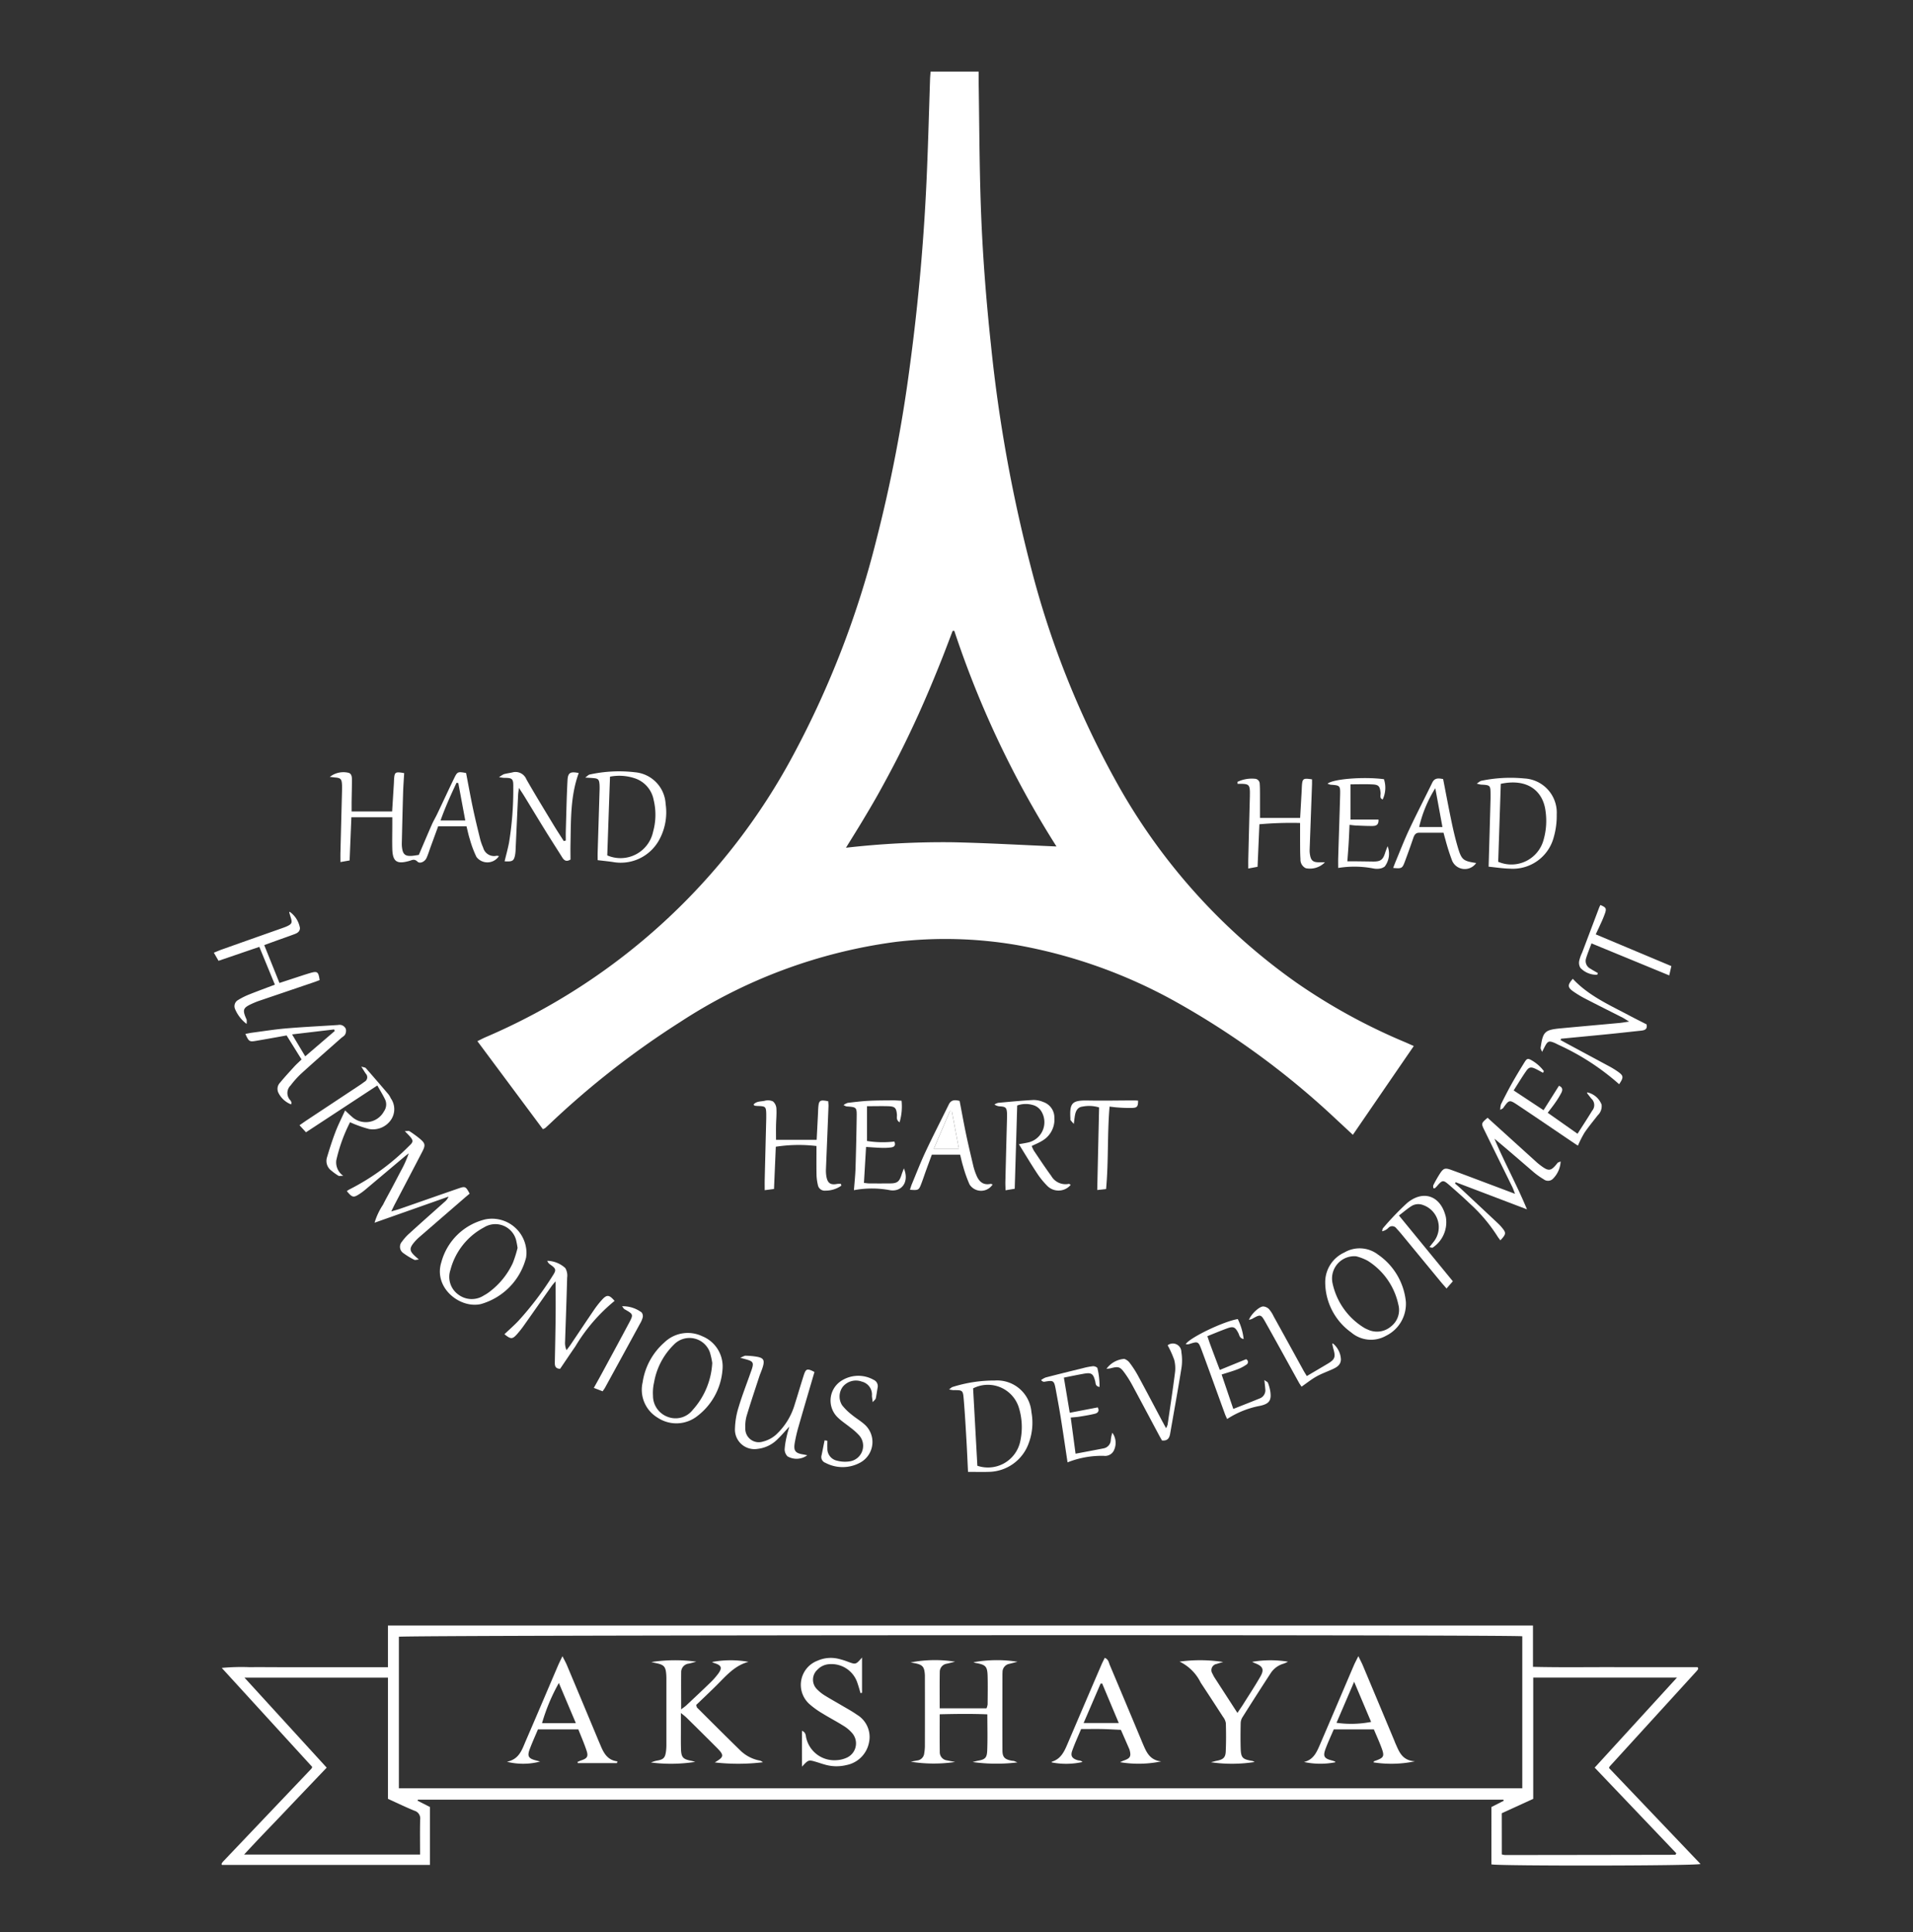 <svg xmlns="http://www.w3.org/2000/svg" xmlns:xlink="http://www.w3.org/1999/xlink" width="198" height="200" viewBox="0 0 198 200"><rect x="0" y="0" width="198" height="200" fill="#333333" stroke="none"/><defs><clipPath id="a"><rect width="192" height="210" transform="translate(-0.341 0.306)" fill="#fff"/></clipPath><clipPath id="c"><rect width="198" height="200"/></clipPath></defs><g id="b" clip-path="url(#c)"><g transform="translate(3.341 -5.306)" clip-path="url(#a)"><path d="M233.019,200.408c-.644-.6-1.2-1.117-1.755-1.631a83.986,83.986,0,0,0-16.528-12.115,52.758,52.758,0,0,0-16.574-5.91,43.926,43.926,0,0,0-12.427-.317,53.566,53.566,0,0,0-22.345,8.3A88.805,88.805,0,0,0,149.975,199.2c-.179.167-.357.334-.54.5a1.5,1.5,0,0,1-.254.122l-6.775-9.106c.307-.15.557-.284.819-.4a65.2,65.2,0,0,0,31.97-29.4,96.449,96.449,0,0,0,8.5-22.072,151.575,151.575,0,0,0,3.457-17.907q1.383-10.226,1.794-20.536c.128-3.1.209-6.193.312-9.289.008-.238.034-.477.054-.757h4.974c0,.363,0,.683,0,1,.069,4.321.076,8.644.227,12.962.168,4.807.537,9.6,1.053,14.387a152.339,152.339,0,0,0,4.118,22.911,93.342,93.342,0,0,0,8.819,22.2,62.318,62.318,0,0,0,18.663,20.834,60.971,60.971,0,0,0,11.2,6.146c.295.124.585.259.958.424C237.21,194.293,235.141,197.313,233.019,200.408Zm-41.254-52.171-.169.007c-.363.947-.717,1.9-1.09,2.842q-.585,1.476-1.2,2.939-.6,1.425-1.235,2.836-.655,1.446-1.351,2.873-.678,1.39-1.4,2.759-.738,1.4-1.515,2.79c-.507.9-1.034,1.785-1.565,2.669s-1.083,1.761-1.686,2.741a88.818,88.818,0,0,1,10.888-.57c3.6.069,7.2.283,10.9.438A100.6,100.6,0,0,1,191.765,148.238Z" transform="translate(-96.335 -77.638)" fill="#fff"/><path d="M195.826,590.411v4.277c2.908.072,5.749.023,8.588.032,2.824.009,5.648,0,8.451,0a.926.926,0,0,1,.054.12.149.149,0,0,1,0,.073.214.214,0,0,1-.039.072c-.05.064-.1.129-.156.189l-8.954,9.82a.993.993,0,0,0-.073.166l9.471,9.937c-.663.2-20.827.216-21.643.039V609.2l1.271-.645-.033-.117H80.42l-.039.108,1.277.649v6H60.137a.219.219,0,0,1-.039-.062.156.156,0,0,1,.008-.076.214.214,0,0,1,.033-.073c.051-.064.1-.128.156-.187l9.1-9.57a1.1,1.1,0,0,0,.082-.177L60.112,594.8a21.988,21.988,0,0,1,2.929-.075c.951-.016,1.9,0,2.854,0H77.312v-4.31ZM78.445,607.262H194.721V591.526c-1.085-.181-115.691-.129-116.276.049ZM192.6,614.108a2.077,2.077,0,0,0,.344.062q8.8-.009,17.6-.026c.019,0,.042-.026.057-.045a.818.818,0,0,0,.056-.117l-8.444-8.861,8.521-9.323H195.852v12.557l-3.257,1.49ZM77.313,608.353V595.807H62.464l8.509,9.317c-1.449,1.521-2.856,2.99-4.255,4.467s-2.836,2.939-4.293,4.531H80.637c0-1.243-.021-2.433.01-3.623a.83.83,0,0,0-.595-.917C79.15,609.214,78.27,608.787,77.313,608.353Z" transform="translate(-40.501 -416.85)" fill="#fff"/><path d="M94.912,316.3a2.27,2.27,0,0,1,1.89-.435c.365.067.4.411.4.716,0,.788-.023,1.576-.034,2.363,0,.295,0,.59,0,.936h4.195c.063-1,.122-1.942.18-2.883.01-.163.011-.326.023-.488.054-.711.136-.764,1.045-.6-.039.652-.091,1.318-.111,1.986-.054,1.765-.093,3.529-.136,5.294a2.857,2.857,0,0,0,.021.407c.087.734.337.936,1.078.871.188-.017.374-.052.663-.094.436-1.019.886-2.087,1.352-3.149.16-.364.368-.707.54-1.066.6-1.25,1.174-2.508,1.78-3.753.318-.653.378-.663,1.22-.507.23,1.192.449,2.415.706,3.631.23,1.088.495,2.168.76,3.248a5.65,5.65,0,0,0,.3.842,1.167,1.167,0,0,0,1.393.842.754.754,0,0,1,.239.036,1.421,1.421,0,0,1-2.324.089,10.814,10.814,0,0,1-.683-1.822c-.142-.436-.231-.89-.348-1.352h-2.932l-.786,2.148c-.14.382-.255.776-.425,1.144s-.674.619-.932.365c-.327-.322-.563-.153-.845-.073-1.3.368-1.724.076-1.76-1.257-.022-.815,0-1.63,0-2.445v-.815H97.146c-.062,1.517-.122,2.968-.183,4.468l-.95.166c0-.368-.006-.663,0-.953q.08-3.218.164-6.434c0-.19.007-.381,0-.57-.025-.644-.133-.754-.755-.8C95.252,316.338,95.082,316.316,94.912,316.3Zm13.3.636-.185-.025c-.6,1.275-1.176,2.555-1.653,3.9h2.56Z" transform="translate(-64.118 -230.577)" fill="#fff"/><path d="M463.142,431.539a2.708,2.708,0,0,1-.842,1.838.729.729,0,0,1-.913.011,7.881,7.881,0,0,1-.992-.7c-1.36-1.165-2.707-2.345-4.106-3.5,1.031,2.451,2.322,4.779,3.369,7.311l-7.379-2.808-.071.129c.219.193.442.381.655.58q1.905,1.779,3.805,3.562a4.536,4.536,0,0,1,.39.417c.465.562.454.675-.153,1.328-.111-.152-.227-.287-.317-.438a16.571,16.571,0,0,0-2.83-3.35c-.685-.658-1.4-1.287-2.114-1.911-.666-.579-.734-.563-1.3.087a2.505,2.505,0,0,1-.23.225c-.013.012-.051,0-.15-.015,0-.1-.039-.234.007-.319a13.326,13.326,0,0,1,.684-1.2c.362-.546.529-.6,1.166-.369,1.275.463,2.542.948,3.812,1.425.881.331,1.762.663,2.788,1.051-.127-.322-.188-.514-.275-.692-.968-1.974-1.944-3.943-2.909-5.919-.331-.677-.312-.706.345-1.261l.576.524q2.262,2.051,4.526,4.1c.12.109.25.209.38.308.853.643,1.073.609,1.76-.26C462.865,431.639,462.957,431.625,463.142,431.539Z" transform="translate(-304.953 -306.014)" fill="#fff"/><path d="M104.981,439.607c.441-.132.718-.2.987-.3,2-.694,3.995-1.4,5.995-2.087.675-.234.731-.2,1.131.546-.195.164-.4.331-.6.507q-2.311,2-4.618,4a4.789,4.789,0,0,0-.567.585c-.455.56-.434.835.078,1.323.111.106.229.205.45.4-.248.022-.383.078-.464.034a7.3,7.3,0,0,1-1.108-.671.794.794,0,0,1-.17-1.217,5.072,5.072,0,0,1,.76-.844c1.206-1.1,2.426-2.175,3.64-3.261a1.316,1.316,0,0,0,.412-.548l-7.653,2.7a6.8,6.8,0,0,1,.875-1.862c.285-.582.611-1.15.916-1.726q.476-.9.946-1.8a11.3,11.3,0,0,0,.8-1.791c-.156.122-.317.239-.468.367l-4.049,3.409a6.164,6.164,0,0,1-.59.435c-.61.4-.748.367-1.3-.3a1.561,1.561,0,0,1,.238-.163,23.819,23.819,0,0,0,6.225-4.535c.444-.406.423-.56.017-1.014-.117-.132-.246-.255-.482-.5.273,0,.408-.042.484.007a11.675,11.675,0,0,1,.991.713c.656.533.7.709.312,1.451-.911,1.76-1.835,3.512-2.752,5.268C105.29,438.966,105.18,439.2,104.981,439.607Z" transform="translate(-67.826 -308.906)" fill="#fff"/><path d="M233.513,505.279c-.563,1.924-1.118,3.8-1.655,5.672a15.473,15.473,0,0,0-.386,1.665c-.14.824.062,1.071.89,1.2.122.019.243.049.407.083a1.868,1.868,0,0,1-2.05.11,1.066,1.066,0,0,1-.294-.712,8.162,8.162,0,0,1,.216-1.36c.057-.281.147-.555.27-1.006-.473.511-.8.9-1.17,1.254a3.422,3.422,0,0,1-2.067,1.046,2.023,2.023,0,0,1-2.388-2.129,8.075,8.075,0,0,1,.368-2.156c.348-1.17.793-2.309,1.2-3.462.081-.23.173-.458.234-.694.112-.433.025-.594-.388-.736-.222-.078-.452-.131-.87-.251.307-.12.432-.214.555-.21a8.355,8.355,0,0,1,1.134.1c.725.123.861.356.642,1.073-.1.337-.252.659-.362.994-.447,1.365-.906,2.73-1.319,4.106a3.927,3.927,0,0,0-.123,1.209,1.394,1.394,0,0,0,1.817,1.408,3.16,3.16,0,0,0,1.535-.883,6.875,6.875,0,0,0,1.742-2.905c.321-1.009.617-2.026.939-3.034C232.622,504.923,232.753,504.884,233.513,505.279Z" transform="translate(-152.555 -357.959)" fill="#fff"/><path d="M177.1,316.14c.259-.183.347-.295.452-.312a14.1,14.1,0,0,1,4.7-.236,3.476,3.476,0,0,1,3.172,3.287,5.919,5.919,0,0,1-.745,3.848,4.531,4.531,0,0,1-4.746,2.148c-.48-.067-.964-.117-1.545-.186,0-.234-.007-.519,0-.8q.1-3.177.195-6.354a6.392,6.392,0,0,0,0-.652c-.039-.557-.139-.652-.688-.69C177.692,316.175,177.493,316.164,177.1,316.14Zm2.566-.095c-.1,2.769-.19,5.47-.284,8.15a3.446,3.446,0,0,0,4.744-2.449,6.53,6.53,0,0,0,.056-3.3,2.919,2.919,0,0,0-1.942-2.227,5.072,5.072,0,0,0-2.571-.173Z" transform="translate(-119.87 -230.349)" fill="#fff"/><path d="M240.36,430.247a2.826,2.826,0,0,1-1.646.514.712.712,0,0,1-.78-.582,5.238,5.238,0,0,1-.14-1.042c-.018-1-.006-2-.006-2.994a15.532,15.532,0,0,0-4.209.074c-.061,1.432-.123,2.882-.187,4.372l-.962.124c0-.4-.007-.741,0-1.081q.078-3.174.159-6.349c0-.163,0-.326,0-.489-.023-.712-.083-.767-.812-.794-.134,0-.268-.017-.4-.032-.017,0-.03-.036-.1-.122.3-.357.765-.3,1.148-.385a1.262,1.262,0,0,1,.858.062,1.053,1.053,0,0,1,.357.746c.035.593-.029,1.192-.039,1.789-.01.482,0,.963,0,1.443h4.206c.049-.949.093-1.811.137-2.673.011-.217.013-.434.03-.651.06-.767.168-.84,1.03-.67.01.168.035.351.028.53q-.128,3.253-.263,6.505a3.74,3.74,0,0,0,.012.488c.09,1,.463,1.17,1.172,1.033a2,2,0,0,1,.37,0Z" transform="translate(-156.622 -302.213)" fill="#fff"/><path d="M465.212,326.777c.069-2.4.137-4.726.2-7.058,0-.136,0-.273,0-.407-.007-.968-.019-.978-1-1.03a3.216,3.216,0,0,1-.429-.106c.241-.15.351-.27.478-.29a14.764,14.764,0,0,1,4.45-.24,3.542,3.542,0,0,1,3.35,3.72,8.037,8.037,0,0,1-.319,2.4,4.378,4.378,0,0,1-4.546,3.215C466.677,326.964,465.957,326.851,465.212,326.777Zm1.26-8.579c-.089,2.691-.179,5.392-.268,8.072a3.451,3.451,0,0,0,4.7-2.285A7.129,7.129,0,0,0,471.1,321c-.247-1.948-1.744-3.406-4.623-2.8Z" transform="translate(-314.477 -231.762)" fill="#fff"/><path d="M294.178,512.492c.211-.156.265-.225.333-.245a14.352,14.352,0,0,1,4.4-.679,3.562,3.562,0,0,1,3.792,3.279,6.021,6.021,0,0,1-.278,3.2,4.462,4.462,0,0,1-4.169,2.977c-.7.02-1.4,0-2.117,0-.055-1.121-.1-2.2-.163-3.282-.083-1.408-.161-2.817-.28-4.222-.082-.965-.113-.96-1.079-.954A3.226,3.226,0,0,1,294.178,512.492Zm2.928,7.9a3.416,3.416,0,0,0,4.414-2.418,6.838,6.838,0,0,0-.148-3.692,3.357,3.357,0,0,0-4.706-1.9C296.813,515.051,296.96,517.728,297.106,520.388Z" transform="translate(-199.288 -363.366)" fill="#fff"/><path d="M486.583,388.646c.229.126.457.253.687.377l4.372,2.353a8.55,8.55,0,0,1,.833.51c.646.452.663.6.175,1.333a25.157,25.157,0,0,0-6.323-4.1c-.121-.062-.241-.126-.365-.179-.561-.234-.7-.188-.979.328-.088.162-.168.328-.309.605-.08-.212-.166-.324-.152-.421.237-1.689.418-1.863,2.112-2.022,2.028-.19,4.054-.368,6.08-.556.263-.025.523-.074.97-.14-.333-.2-.5-.317-.675-.407-1.281-.652-2.569-1.292-3.846-1.953a10.9,10.9,0,0,1-1.255-.754c-.612-.429-.615-.683-.054-1.311,1.645,1.765,3.819,2.718,5.894,3.822.574.305,1.157.594,1.74.892.11.52-.2.613-.59.654-1.053.11-2.1.231-3.157.337-1.7.17-3.4.33-5.1.495Z" transform="translate(-328.405 -275.685)" fill="#fff"/><path d="M156.872,484.238c-.522-.026-.552-.336-.546-.688.032-1.575.064-3.151.082-4.726.013-1.193,0-2.387,0-3.639a5.707,5.707,0,0,0-.383.445c-.956,1.353-1.9,2.713-2.86,4.065a10.563,10.563,0,0,1-.755.96c-.483.536-.638.53-1.3,0,.489-.465,1-.907,1.458-1.394a32.747,32.747,0,0,0,3.542-4.669c.394-.6.346-.73-.287-1.168a.713.713,0,0,1-.278-.369,2.851,2.851,0,0,1,1.868.757,1.546,1.546,0,0,1,.187.993c-.056,2.2-.14,4.4-.212,6.6a1.869,1.869,0,0,0,.147.9c.137-.182.282-.358.409-.546.805-1.193,1.6-2.394,2.412-3.582a9.671,9.671,0,0,1,.853-1.09c.51-.555.746-.525,1.3.12a18.025,18.025,0,0,0-4.062,4.715C157.91,482.694,157.386,483.483,156.872,484.238Z" transform="translate(-102.241 -337.245)" fill="#fff"/><path d="M60.994,372.342A3.741,3.741,0,0,1,59.8,370.8a.732.732,0,0,1,.312-.927,7.21,7.21,0,0,1,1.084-.551c.876-.351,1.763-.676,2.727-1.042l-1.609-3.912-4.224,1.443-.485-.84c.312-.124.57-.24.838-.335q3.067-1.088,6.137-2.171c.2-.073.411-.142.607-.234.494-.231.548-.372.38-.9q-.084-.264-.158-.53c0-.016.031-.042.048-.064a2.624,2.624,0,0,1,1.06,1.673c0,.369-.255.525-.541.633-.66.249-1.326.478-1.989.717-.355.128-.709.258-1.166.425l1.576,3.92,1.784-.585c.464-.151.927-.308,1.4-.445.741-.217.852-.133.975.734-.186.069-.381.146-.58.214l-5.7,1.937c-.23.078-.457.172-.679.273-.994.448-1.059.639-.6,1.664A1.637,1.637,0,0,1,60.994,372.342Z" transform="translate(-38.813 -261.053)" fill="#fff"/><path d="M386.984,318.219a3.417,3.417,0,0,1,1.781-.323.527.527,0,0,1,.519.53c.03.378.027.757.029,1.136,0,.782,0,1.564,0,2.388h4.155c.056-.981.108-1.9.16-2.812.009-.163.011-.326.022-.489.053-.776.132-.832,1.048-.69,0,.167.006.346,0,.524q-.122,3.378-.246,6.755a2.575,2.575,0,0,0,.03.487c.1.647.319.825.975.819h.577a2.153,2.153,0,0,1-1.981.612.975.975,0,0,1-.551-.93c-.041-.624-.032-1.248-.039-1.872,0-.592,0-1.184,0-1.878a37.094,37.094,0,0,0-4.212.133c-.064,1.485-.125,2.916-.189,4.4l-.961.18c0-.366-.006-.658,0-.95q.08-3.258.164-6.516c0-.19.009-.381,0-.57-.031-.578-.156-.7-.738-.728-.177-.009-.354,0-.531,0Z" transform="translate(-262.242 -231.983)" fill="#fff"/><path d="M90.392,416.3a16.536,16.536,0,0,0-1.427,3.949,1.685,1.685,0,0,0,.725,1.595c-.287,0-.424.042-.507-.008a6.409,6.409,0,0,1-.723-.524,1.243,1.243,0,0,1-.453-1.384c.264-.881.543-1.76.871-2.619.278-.729.635-1.428,1-2.231.273.254.476.453.689.638a2.137,2.137,0,0,0,3.346-.563,1.227,1.227,0,0,0,.124-1.17c-.226-.481-.513-.936-.824-1.488l-7.382,4.844-.671-.727c.289-.2.524-.369.764-.529l5.5-3.643c.156-.1.31-.22.464-.33a.53.53,0,0,0,.133-.838c-.129-.183-.241-.378-.468-.735.294.094.414.094.468.156q1.177,1.345,2.336,2.707a2.1,2.1,0,0,1,.249.419,1.957,1.957,0,0,1,.028,2.223,2.269,2.269,0,0,1-2.283.957A12.479,12.479,0,0,1,90.392,416.3Z" transform="translate(-57.501 -294.831)" fill="#fff"/><path d="M156.282,322.847c0-.316-.008-.633,0-.948.053-1.763.084-3.527.178-5.288.043-.8.3-.929,1.162-.752-.877,2.394-.8,4.9-.853,7.384-.012.539,0,1.079,0,1.572-.461.273-.675.068-.868-.241-.561-.9-1.138-1.786-1.694-2.686-.757-1.224-1.5-2.457-2.25-3.682-.137-.224-.287-.441-.526-.807-.041.351-.078.546-.085.745q-.131,2.808-.256,5.613a4.055,4.055,0,0,1-.054.567c-.119.632-.267.726-1.087.673.156-.654.337-1.294.46-1.945a34.072,34.072,0,0,0,.438-5.758c.015-.848-.1-.936-.923-.936-.122,0-.245-.026-.549-.062a2.579,2.579,0,0,1,.494-.317c.287-.078.585-.117.876-.181a1.209,1.209,0,0,1,1.456.707c.9,1.582,1.851,3.13,2.791,4.687.348.578.72,1.141,1.081,1.71Z" transform="translate(-101.062 -230.537)" fill="#fff"/><path d="M139.289,463.007a4.46,4.46,0,0,1-.039.459,6.716,6.716,0,0,1-4.7,4.827c-2.194.477-4.9-1.731-4.074-4.329a6.207,6.207,0,0,1,4.567-4.446A3.567,3.567,0,0,1,139.289,463.007Zm-.921-.52a8.652,8.652,0,0,0-.168-.878,2.221,2.221,0,0,0-3.3-1.261,6.969,6.969,0,0,0-3.48,4.4,2.246,2.246,0,0,0,.8,2.546,2.3,2.3,0,0,0,2.67.094,4.015,4.015,0,0,0,.613-.4,7.886,7.886,0,0,0,2.371-2.95,12.345,12.345,0,0,0,.492-1.555Z" transform="translate(-88.138 -327.999)" fill="#fff"/><path d="M310.878,430.485l-.949.156c-.008-.337-.025-.62-.019-.9q.08-3.26.168-6.52c0-.19.009-.381,0-.571-.034-.55-.136-.649-.682-.693a1.078,1.078,0,0,1-.614-.195,1.3,1.3,0,0,1,.383-.172c1.214-.111,2.428-.229,3.645-.294a2.578,2.578,0,0,1,1.028.21,1.693,1.693,0,0,1,1.144,1.627,2.537,2.537,0,0,1-1.271,2.392c-.319.2-.675.338-1.074.534a3.215,3.215,0,0,0,.221.48c.592.877,1.174,1.763,1.8,2.615a1.7,1.7,0,0,0,1.814.826c.055-.012.128.06.2.1a1.64,1.64,0,0,1-2.367.162,8.172,8.172,0,0,1-1.086-1.316c-.641-.967-1.234-1.966-1.909-3.052.39-.071.649-.112.9-.167a2.152,2.152,0,0,0,1.494-3.11,1.482,1.482,0,0,0-.985-.789,2.58,2.58,0,0,0-1.585.058C311.053,424.705,310.966,427.572,310.878,430.485Z" transform="translate(-209.193 -302.131)" fill="#fff"/><path d="M203.7,500.087a6.644,6.644,0,0,1-2.59,4.774,3.5,3.5,0,0,1-4.118.18,3.368,3.368,0,0,1-1.558-3.646,6.812,6.812,0,0,1,2.246-4.137,3.478,3.478,0,0,1,3.935-.646A3.375,3.375,0,0,1,203.7,500.087Zm-1.059-.713a7.416,7.416,0,0,0-.245-1.1,2.24,2.24,0,0,0-3.734-.788,7.183,7.183,0,0,0-2.041,3.9,4.724,4.724,0,0,0-.113,1.37,2.32,2.32,0,0,0,1.529,2.2,2.253,2.253,0,0,0,2.574-.711,7.886,7.886,0,0,0,2.03-4.87Z" transform="translate(-132.263 -352.99)" fill="#fff"/><path d="M423.567,474.561a3.679,3.679,0,0,1-2.054,3.529,3.152,3.152,0,0,1-3.6-.344,6.409,6.409,0,0,1-2.693-5.152,3.377,3.377,0,0,1,1.986-3.129,3.12,3.12,0,0,1,3.464.21A6.721,6.721,0,0,1,423.567,474.561Zm-5.15-4.7a2.308,2.308,0,0,0-2.453,2.72,7.157,7.157,0,0,0,3.262,4.667,2.359,2.359,0,0,0,.363.181,2.228,2.228,0,0,0,2.443-.307,2.153,2.153,0,0,0,.756-2.265,7.093,7.093,0,0,0-3.179-4.536,5.156,5.156,0,0,0-1.192-.46Z" transform="translate(-281.398 -334.518)" fill="#fff"/><path d="M415.968,318.283c.653-.5,3.8-.73,5.835-.458a2.835,2.835,0,0,1-.131,2.1c-.365-.143-.19-.462-.217-.7-.075-.663-.19-.828-.84-.861-.726-.037-1.455-.008-2.276-.008v3.649h2.9c.039.566-.273.659-.613.663-.57.006-1.14-.025-1.71-.048-.187-.007-.374-.037-.674-.068-.03.644-.053,1.252-.089,1.86s-.087,1.239-.136,1.911c.287,0,.518,0,.749,0q.936.011,1.872.025c.819.012,1.063-.166,1.3-.936.054-.179.131-.351.245-.653a2.187,2.187,0,0,1-.295,2.1,1.083,1.083,0,0,1-.507.218,1.883,1.883,0,0,1-.648-.008,10.446,10.446,0,0,0-3.666-.056c0-.368-.008-.687,0-1.006.065-2.173.143-4.345.2-6.518.025-1.02,0-1.018-.992-1.094A1.3,1.3,0,0,1,415.968,318.283Z" transform="translate(-281.903 -231.865)" fill="#fff"/><path d="M72.492,405.363a2.457,2.457,0,0,1-1.316-1.2.923.923,0,0,1,.181-1.063c.46-.568.96-1.1,1.453-1.645.218-.239.462-.455.76-.746l-1.548-2.485c-1.088.2-2.125.383-3.165.561-.685.117-.743.075-1.1-.717.248-.046.478-.1.713-.131,1.18-.156,2.356-.344,3.54-.444,1.778-.15,3.562-.234,5.343-.351a.7.7,0,0,1,.8.416.793.793,0,0,1-.075.569c-.082.156-.276.253-.418.379-1.382,1.225-2.774,2.44-4.14,3.683a9.716,9.716,0,0,0-1.083,1.213,1.085,1.085,0,0,0-.016,1.547.7.7,0,0,1,.1.21C72.534,405.185,72.519,405.216,72.492,405.363Zm4.516-7.6-.067-.16-4.35.515,1.36,2.27Z" transform="translate(-45.7 -285.741)" fill="#fff"/><path d="M261.3,430.716c.063-.84.141-1.539.163-2.24q.083-2.648.121-5.3c.017-1.056,0-1.055-1.059-1.131a1.255,1.255,0,0,1-.3-.141,1.62,1.62,0,0,1,.434-.227c.728-.085,1.456-.175,2.188-.213.841-.043,1.684-.039,2.527-.047.262,0,.525.025.856.041a5.785,5.785,0,0,1-.206,2.235c-.385-.253-.252-.551-.273-.8-.064-.689-.2-.847-.908-.868s-1.4,0-2.19,0v3.6a10.251,10.251,0,0,0,2.828.058c.171.39-.007.561-.315.606a5.728,5.728,0,0,1-.975.048c-.513-.014-1.026-.058-1.635-.094-.074,1.255-.145,2.46-.22,3.722.2.019.372.05.55.052q1.059.009,2.118,0c.778,0,1-.175,1.229-.914.058-.186.135-.367.237-.643.567,1.347-.167,2.441-1.413,2.262A10.159,10.159,0,0,0,261.3,430.716Z" transform="translate(-176.257 -302.216)" fill="#fff"/><path d="M286.719,421.454c.225,1.167.429,2.313.669,3.452.234,1.115.5,2.223.761,3.333a6.331,6.331,0,0,0,.283.849c.264.668.676,1.116,1.482.955.066-.013.143.034.223.055a1.418,1.418,0,0,1-2.391,0,13.491,13.491,0,0,1-.675-1.914c-.122-.384-.2-.78-.3-1.163h-2.929c-.212.576-.409,1.1-.6,1.632-.167.459-.317.925-.493,1.38-.256.663-.294.679-1.172.616.067-.2.117-.394.195-.578.468-1.123.905-2.262,1.422-3.361.771-1.641,1.6-3.252,2.4-4.88C285.815,421.369,286.169,421.306,286.719,421.454Zm-2.667,4.945h2.592l-.734-3.9-.189-.013c-.548,1.283-1.1,2.568-1.669,3.912Z" transform="translate(-190.737 -302.191)" fill="#fff"/><path d="M373.855,497.081l2.716-1.109a.312.312,0,0,1,.019.571,4.252,4.252,0,0,1-.932.484c-.5.192-1.025.338-1.614.528.408,1.2.8,2.368,1.209,3.562.936-.372,1.84-.723,2.737-1.09a.9.9,0,0,0,.57-.981c-.017-.26-.052-.519-.093-.923.2.156.339.2.372.293a4.464,4.464,0,0,1,.238.858c.142.942-.081,1.3-1.026,1.516a9.4,9.4,0,0,0-3.438,1.37c-.1-.216-.176-.372-.234-.536-.8-2.191-1.582-4.387-2.395-6.573-.355-.955-.38-.943-1.336-.636a1.167,1.167,0,0,1-.322,0c.4-.672,3.9-2.357,5.39-2.6a6.252,6.252,0,0,1,.607,2.065c-.443-.083-.436-.4-.549-.616-.324-.624-.511-.721-1.16-.486-.681.247-1.348.53-2.047.808.129.372.219.652.322.927C373.191,495.331,373.5,496.142,373.855,497.081Z" transform="translate(-250.943 -349.973)" fill="#fff"/><path d="M475.963,409.537c-.246-.131-.487-.273-.738-.393-.484-.234-.7-.217-.989.193-.449.636-.848,1.308-1.309,2.028l3.093,2.044,1.592-2.524c.427.165.38.468.244.735a9.008,9.008,0,0,1-.641,1.037c-.227.331-.48.643-.764,1.019l3.086,2.173c.531-.833,1.035-1.6,1.513-2.384a.9.9,0,0,0-.09-1.261c-.147-.186-.293-.373-.436-.563-.01-.014.011-.05.017-.076a2.054,2.054,0,0,1,1.485,1.262,1.279,1.279,0,0,1-.393,1.105c-.464.6-.953,1.185-1.379,1.812a11.574,11.574,0,0,0-.676,1.333c-.134-.086-.246-.153-.354-.227-1.957-1.323-3.907-2.656-5.873-3.966-.879-.585-.892-.562-1.512.3-.039.057-.124.082-.3.192a2.092,2.092,0,0,1,.075-.579c.363-.728.734-1.453,1.131-2.162.412-.734.849-1.453,1.293-2.169.267-.431.368-.443.783-.2a4.172,4.172,0,0,1,1.233,1.1Z" transform="translate(-319.6 -293.188)" fill="#fff"/><path d="M326.751,511.772l2.9-.556c.19.365.02.58-.307.66-.525.128-1.062.213-1.6.3-.263.044-.531.056-.891.092.17,1.267.333,2.488.5,3.741,1-.188,1.952-.364,2.9-.551A.908.908,0,0,0,331,514.6a3.146,3.146,0,0,1,.161-.757,1.782,1.782,0,0,1,.207,1.716,1.013,1.013,0,0,1-1.1.671,9.654,9.654,0,0,0-3.744.675c-.242-1.6-.464-3.126-.708-4.652-.156-.965-.335-1.925-.512-2.886-.173-.938-.23-.972-1.17-.806-.093.016-.195-.009-.351-.169a2.091,2.091,0,0,1,.477-.273c1.287-.333,2.576-.65,3.866-.966a6.619,6.619,0,0,1,1.037-.2c.151-.012.429.1.454.205a7.955,7.955,0,0,1,.218,1.943c-.447-.078-.392-.364-.446-.575-.205-.81-.39-.936-1.2-.791-.663.117-1.32.255-2.045.4Z" transform="translate(-219.371 -360.232)" fill="#fff"/><path d="M442.263,317.9c.289,1.482.557,2.919.856,4.35.177.85.372,1.7.612,2.532.432,1.493.554,1.584,1.95,1.806a1.426,1.426,0,0,1-2.477-.216,22,22,0,0,1-.716-2.246c-.07-.228-.127-.46-.185-.675-.871,0-1.683.006-2.5,0-.37,0-.514.212-.621.524q-.421,1.233-.877,2.454c-.269.723-.326.747-1.212.668.089-.234.166-.45.255-.663.459-1.1.886-2.21,1.391-3.286.772-1.64,1.605-3.251,2.4-4.881C441.376,317.783,441.746,317.788,442.263,317.9Zm-.813.946a13.057,13.057,0,0,0-1.669,4.017h2.41C441.943,321.511,441.708,320.237,441.45,318.842Z" transform="translate(-296.236 -231.951)" fill="#fff"/><path d="M435.253,454.19,440.832,461l-.652.746c-.234-.273-.429-.486-.612-.709q-2.045-2.48-4.088-4.962c-.156-.188-.322-.367-.485-.549a.537.537,0,0,0-.851-.039,1.263,1.263,0,0,1-.636.337c.034-.113.034-.258.107-.335a29.275,29.275,0,0,1,2.471-2.579c1.709-1.432,3.515-.746,4.024,1.445a3.159,3.159,0,0,1-1.369,3.163c-.05.028-.142-.019-.334-.051.186-.234.323-.41.461-.585a2.424,2.424,0,0,0-1.144-3.783,1.35,1.35,0,0,0-1.176.117C436.12,453.491,435.732,453.827,435.253,454.19Z" transform="translate(-293.801 -323.069)" fill="#fff"/><path d="M344.832,502.309a2.485,2.485,0,0,1,1.843-1.028,1.183,1.183,0,0,1,.567.42,10.623,10.623,0,0,1,.842,1.3c.842,1.551,1.661,3.113,2.489,4.671.123.23.249.459.426.785a2.073,2.073,0,0,0,.161-.379c.259-1.771.529-3.541.755-5.317a3.56,3.56,0,0,0-.07-1.373,10.449,10.449,0,0,0-.682-1.517.883.883,0,0,1,1.42.706,5.288,5.288,0,0,1,.014,1.622c-.366,2.276-.78,4.544-1.174,6.815-.078.45-.254.773-.847.711-.113-.2-.246-.433-.371-.668-.921-1.724-1.835-3.452-2.765-5.17a10.764,10.764,0,0,0-.743-1.167c-.456-.633-.647-.68-1.454-.461A3.362,3.362,0,0,1,344.832,502.309Z" transform="translate(-233.649 -355.317)" fill="#fff"/><path d="M253.693,516.789c0,.255-.012.512,0,.766a1.261,1.261,0,0,0,1.014,1.3,3.187,3.187,0,0,0,1.354.058,1.628,1.628,0,0,0,.879-2.73,6.345,6.345,0,0,0-.851-.752c-.421-.342-.883-.638-1.275-1.01a2.429,2.429,0,0,1,.28-3.808,3.237,3.237,0,0,1,3.393-.129.713.713,0,0,1,.409.8c-.068.374-.112.752-.193,1.122-.023.1-.142.181-.316.39-.039-.323-.073-.493-.081-.663a1.379,1.379,0,0,0-1.042-1.465,1.755,1.755,0,0,0-1.98.54,1.681,1.681,0,0,0-.059,1.911,5.8,5.8,0,0,0,.98.964c.415.348.891.624,1.3.984a2.429,2.429,0,0,1-.41,3.982,3.788,3.788,0,0,1-3.6.025.637.637,0,0,1-.4-.788c.109-.512.207-1.027.31-1.541Z" transform="translate(-171.4 -362.351)" fill="#fff"/><path d="M336.878,430.606l-.917.1c.065-2.9.129-5.715.193-8.547a3.524,3.524,0,0,0-1.734-.084c-.47.056-.671.423-.755.85-.05.259-.073.523-.129.938-.177-.2-.269-.3-.342-.4-.026-.039-.006-.106-.009-.16-.1-1.63.188-1.892,1.823-1.862,1.6.03,3.2-.005,4.8-.009.129,0,.258.016.384.025-.011.6-.083.726-.589.752a14.2,14.2,0,0,1-1.465-.042c-.269-.014-.536-.054-.9-.093C336.992,424.916,337.142,427.738,336.878,430.606Z" transform="translate(-225.736 -302.223)" fill="#fff"/><path d="M499.093,358.55c.562.24.645.344.493.819a12.039,12.039,0,0,1-.5,1.2c-.141.319-.293.633-.474,1.021l7.827,3.286-.22.963-8.047-3.315c-.217.594-.427,1.088-.576,1.6a.894.894,0,0,0,.481,1.028c.245.161.505.3.754.442-.035.088-.052.177-.074.178a2.282,2.282,0,0,1-1.726-.706,1.006,1.006,0,0,1-.126-.752,4.038,4.038,0,0,1,.3-.838l1.755-4.641C499,358.735,499.049,358.644,499.093,358.55Z" transform="translate(-336.79 -259.569)" fill="#fff"/><path d="M396.666,494.945c.758-.448,1.482-.87,2.2-1.3.7-.422.79-.672.559-1.482-.051-.177-.085-.36-.122-.541,0-.018.03-.043.047-.064a2.25,2.25,0,0,1,.845,1.683c-.03.59-.468.814-.923,1.019-.544.245-1.11.447-1.627.739s-.983.669-1.524,1.045c-.087-.134-.192-.273-.277-.429-1.157-2.087-2.3-4.18-3.471-6.26-.464-.825-.507-.814-1.38-.324a1.563,1.563,0,0,1-.316.092c.206-.561,1.039-1.372,1.474-1.382a.929.929,0,0,1,.609.284,3.459,3.459,0,0,1,.479.752q1.555,2.813,3.1,5.629C396.446,494.591,396.561,494.77,396.666,494.945Z" transform="translate(-264.748 -347.204)" fill="#fff"/><path d="M180.776,496.473l-.911-.351c.282-.507.532-.953.776-1.4.954-1.764,1.914-3.526,2.856-5.3.486-.915.468-.922-.468-1.451-.06-.034-.094-.113-.243-.3a3.246,3.246,0,0,1,2.023.636.618.618,0,0,1,.117.512,2.449,2.449,0,0,1-.287.668q-1.809,3.321-3.627,6.637C180.96,496.216,180.893,496.3,180.776,496.473Z" transform="translate(-121.744 -347.155)" fill="#fff"/><path d="M289.283,428.725l1.669-3.914.189.013.734,3.9Z" transform="translate(-195.968 -304.516)" fill="#fff"/><path d="M292.845,612.144a17.656,17.656,0,0,1-4.636-.039c.243-.061.382-.1.524-.129.747-.13.954-.281.985-1.048.05-1.216.014-2.435.014-3.759-1.641-.068-3.249-.046-4.93-.006,0,1.355-.014,2.652.007,3.947a.85.85,0,0,0,.765.828c.218.049.439.087.822.161a14.906,14.906,0,0,1-4.587-.026c.213-.039.425-.086.639-.122a.828.828,0,0,0,.75-.741,4.855,4.855,0,0,0,.07-.728q.007-3.588,0-7.175c0-.054,0-.109,0-.163-.046-.916-.222-1.116-1.134-1.287-.1-.019-.205-.035-.348-.06a13.316,13.316,0,0,1,4.608-.078c-.383.094-.614.156-.847.208a.852.852,0,0,0-.739.853c-.021,1.217-.007,2.434-.007,3.767h4.845a1.693,1.693,0,0,0,.115-.4c.008-.978.025-1.957,0-2.934-.029-1.019-.2-1.176-1.229-1.363a2.318,2.318,0,0,1-.242-.073,13.76,13.76,0,0,1,4.566-.051c-.367.094-.6.156-.837.213a.861.861,0,0,0-.716.867c0,.054-.009.109-.009.163,0,2.636-.011,5.272,0,7.907,0,.731.228.948.945,1.092.078.016.164.011.242.031S292.624,612.054,292.845,612.144Z" transform="translate(-190.881 -424.413)" fill="#fff"/><path d="M208.356,601.758c-1.455.376-2.356,1.489-3.354,2.474-.694.685-1.4,1.354-2.065,1.989.056.172.057.238.091.273,1.462,1.457,2.917,2.92,4.4,4.36a3.942,3.942,0,0,0,2.127,1.131,1.127,1.127,0,0,1,.29.165,21.058,21.058,0,0,1-4.983.018c.979-.577,1-.733.169-1.565q-1.555-1.556-3.128-3.1c-.127-.125-.273-.229-.546-.453v1.822c0,.624-.009,1.248.008,1.874.023.893.195,1.085,1.053,1.253.12.023.238.062.425.112a16.212,16.212,0,0,1-4.581.065,4.139,4.139,0,0,1,.515-.174c.8-.131.956-.283,1.049-1.084a5.631,5.631,0,0,0,.028-.651q0-3.341,0-6.682c0-.136,0-.273-.007-.407-.056-.939-.213-1.119-1.122-1.3-.123-.025-.245-.057-.435-.1a16.489,16.489,0,0,1,4.662-.039c-.371.1-.571.156-.773.2a.883.883,0,0,0-.795.891c-.014,1.239,0,2.478,0,3.847.239-.186.39-.284.517-.4.831-.78,1.665-1.56,2.484-2.354a7.624,7.624,0,0,0,.812-.912c.474-.636.369-.9-.4-1.131a1.633,1.633,0,0,1-.224-.108A10.6,10.6,0,0,1,208.356,601.758Z" transform="translate(-134.222 -424.435)" fill="#fff"/><path d="M252.807,600.717v3.648l-.156.035c-.1-.341-.195-.685-.312-1.022a2.825,2.825,0,0,0-2.939-1.973,1.845,1.845,0,0,0-1.22.581,1.393,1.393,0,0,0-.008,2.039,4.053,4.053,0,0,0,.761.609c.575.359,1.17.685,1.755,1.031.537.318,1.09.614,1.6.975a2.683,2.683,0,0,1,1.239,2.88,2.947,2.947,0,0,1-2.344,2.33,4.3,4.3,0,0,1-2.254-.06c-.288-.078-.569-.179-.855-.264-.81-.239-.81-.238-1.476.483-.009-1.295-.009-2.461,0-3.711.439.195.369.546.446.791a2.984,2.984,0,0,0,3.168,2.249,2.758,2.758,0,0,0,.943-.223,1.623,1.623,0,0,0,.628-2.578,3.766,3.766,0,0,0-.931-.774c-.689-.434-1.414-.808-2.106-1.237a8.783,8.783,0,0,1-1.326-.941,2.672,2.672,0,0,1,.78-4.54,3.4,3.4,0,0,1,2.151-.2,7.8,7.8,0,0,1,1.009.312C252.162,601.451,252.16,601.456,252.807,600.717Z" transform="translate(-166.926 -423.841)" fill="#fff"/><path d="M408.375,611.224c1.011-.232,1.338-1.06,1.681-1.857,1.17-2.717,2.324-5.438,3.488-8.156.112-.26.249-.51.462-.941.212.438.347.689.457.95q1.638,3.9,3.27,7.807c.031.075.055.154.089.228.39.858.676,1.815,2.044,1.9a11.847,11.847,0,0,1-4.295.109c.025-.042.039-.112.078-.124,1.036-.359,1.1-.476.707-1.508-.23-.6-.5-1.194-.744-1.779h-4.154c-.283.663-.58,1.3-.829,1.96-.315.826-.18,1.053.671,1.265a2.113,2.113,0,0,1,.3.109c.016.006.02.042.029.065A7.945,7.945,0,0,1,408.375,611.224Zm3.369-4.056a10.741,10.741,0,0,0,3.58-.091l-1.755-4.156C412.917,604.44,412.346,605.767,411.744,607.168Z" transform="translate(-276.753 -423.537)" fill="#fff"/><path d="M334.273,611.614c.185-.081.287-.136.4-.174.654-.227.765-.429.591-1.088a.545.545,0,0,0-.026-.078l-.876-2.006c-.645-.029-1.29-.069-1.936-.083-.7-.015-1.409,0-2.182,0-.315.756-.657,1.493-.926,2.255-.187.532,0,.794.555.968.1.032.216.03.319.062a.961.961,0,0,1,.2.124,7.734,7.734,0,0,1-3.19.044c0-.025,0-.069.005-.071.942-.276,1.3-1.063,1.638-1.867q1.742-4.079,3.494-8.154c.1-.241.226-.473.351-.731.39.156.414.484.521.739q1.629,3.861,3.244,7.73c.052.125.1.251.156.375.368.847.688,1.738,1.926,1.875A11.523,11.523,0,0,1,334.273,611.614Zm-3.768-4.056h3.635l-1.716-4.085-.167.012-1.753,4.074Z" transform="translate(-221.687 -423.906)" fill="#fff"/><path d="M163.293,611.348h-4.049l-.034-.117c.126-.053.248-.117.377-.159.624-.205.767-.4.564-1.014-.245-.744-.562-1.464-.851-2.2h-4.181c-.286.682-.6,1.368-.862,2.076s-.106.948.668,1.141c.126.031.251.069.416.114a6.891,6.891,0,0,1-3.432.021c1.287-.261,1.564-1.272,1.953-2.171,1.121-2.589,2.221-5.187,3.332-7.781.114-.267.247-.525.461-.975.206.412.346.655.454.911q1.592,3.789,3.174,7.582c.1.25.214.5.317.75.331.8.732,1.527,1.743,1.643Zm-4.251-4.136-1.758-4.156a19.377,19.377,0,0,0-1.742,4.157Z" transform="translate(-102.781 -423.545)" fill="#fff"/><path d="M374.333,607.039c.243-.364.425-.622.593-.888.605-.965,1.237-1.916,1.8-2.907.4-.71.225-1.049-.56-1.348-.093-.036-.182-.084-.315-.146a11.348,11.348,0,0,1,3.719-.014,4.052,4.052,0,0,1-.463.206,2.354,2.354,0,0,0-1.342,1q-1.489,2.284-2.94,4.593a1.242,1.242,0,0,0-.156.613c-.016.841-.024,1.683,0,2.524.031,1.023.177,1.163,1.224,1.34a.869.869,0,0,1,.214.107,15.041,15.041,0,0,1-4.512.025c.307-.078.468-.126.629-.158.631-.126.874-.329.9-.959.045-.975.039-1.954.012-2.93a1.434,1.434,0,0,0-.294-.651q-1.147-1.779-2.313-3.545a4.7,4.7,0,0,0-2.184-2.174,15.781,15.781,0,0,1,4.514.039c-.26.078-.465.125-.663.2a.652.652,0,0,0-.444,1.011,3.123,3.123,0,0,0,.276.5C372.773,604.63,373.523,605.785,374.333,607.039Z" transform="translate(-249.598 -424.429)" fill="#fff"/></g></g></svg>